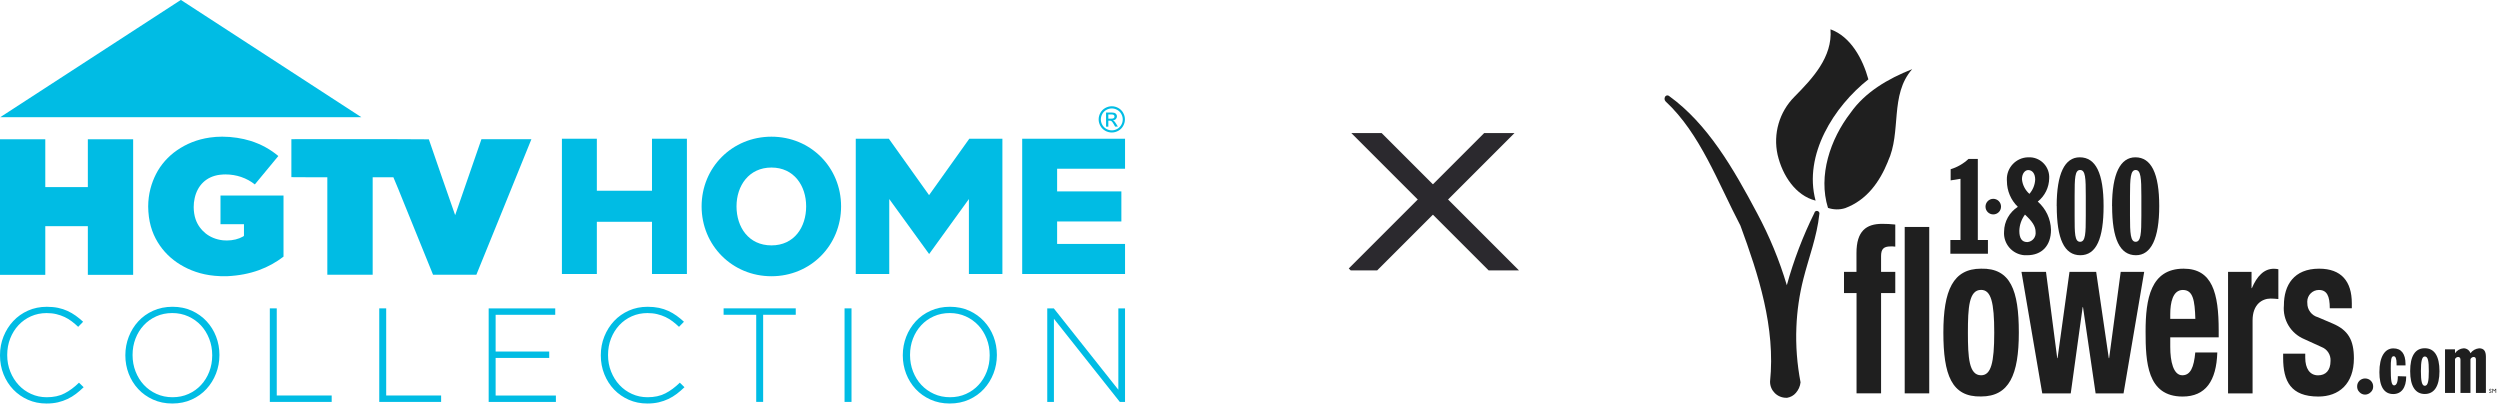 <svg width="285" height="46" viewBox="0 0 285 46" fill="none" xmlns="http://www.w3.org/2000/svg">
<g clip-path="url(#clip0_2646_444)">
<path d="M25.07 19.925C25.289 19.898 25.503 19.884 25.717 19.884C26.358 19.884 26.962 19.998 27.468 20.167C28.083 20.374 28.596 20.664 29.052 21.024C29.946 19.945 30.844 18.87 31.73 17.785C30.837 17.039 29.793 16.444 28.537 16.052C27.625 15.77 26.488 15.58 25.332 15.58C24.858 15.58 24.384 15.612 23.916 15.681C22.442 15.895 21.229 16.408 20.187 17.126C19.173 17.823 18.327 18.767 17.773 19.868C17.276 20.853 16.896 22.079 16.893 23.549C16.893 23.739 16.902 23.937 16.916 24.135C17.026 25.751 17.516 26.962 18.224 27.988C18.92 28.995 19.852 29.809 20.969 30.404C22.097 31.01 23.435 31.421 25.074 31.48H25.115L25.129 31.489H25.877C28.653 31.359 30.684 30.509 32.321 29.257V22.289H25.136V25.562H27.812V26.875C27.812 26.875 27.803 26.893 27.771 26.921C27.739 26.946 27.709 26.964 27.709 26.964C27.203 27.251 26.561 27.415 25.865 27.415C25.72 27.415 25.571 27.411 25.421 27.395C24.623 27.313 23.937 27.005 23.445 26.611C22.954 26.216 22.53 25.672 22.298 24.995C22.157 24.587 22.084 24.101 22.081 23.604C22.081 23.265 22.116 22.92 22.193 22.587C22.512 21.14 23.508 20.116 25.07 19.923" fill="#00BCE4"/>
<path d="M60.575 15.863V15.881C58.48 21.021 56.408 26.187 54.304 31.322H49.369C48.232 28.548 47.115 25.747 45.984 22.98C45.606 22.052 45.243 21.122 44.844 20.205H42.485V31.322H37.315V20.205C35.952 20.201 34.566 20.217 33.217 20.196V15.865C38.412 15.877 43.723 15.84 48.888 15.883C49.889 18.767 50.873 21.664 51.888 24.529C52.884 21.639 53.878 18.749 54.885 15.865H60.573L60.575 15.863Z" fill="#00BCE4"/>
<path d="M0 15.877H5.163V21.329H10.014V15.877H15.179V31.332H10.014V25.783H5.163V31.332H0V15.877Z" fill="#00BCE4"/>
<path d="M20.632 0H20.604C13.757 4.456 6.895 8.897 0.041 13.351V13.36H41.193C34.375 8.908 27.47 4.461 20.632 0Z" fill="#00BCE4"/>
<path d="M64.058 31.236H68.04V25.284H74.327V31.236H78.307V15.815H74.327V21.744H68.04V15.815H64.058V31.236Z" fill="#00BCE4"/>
<path d="M91.902 23.526C91.902 25.89 90.55 27.974 87.945 27.974C85.339 27.974 83.963 25.89 83.963 23.526C83.963 21.163 85.383 19.1 87.945 19.1C90.507 19.1 91.902 21.163 91.902 23.526ZM95.884 23.526C95.884 19.079 92.413 15.582 87.945 15.582C83.477 15.582 79.983 19.079 79.983 23.526C79.983 27.974 83.475 31.491 87.945 31.491C92.415 31.491 95.884 27.971 95.884 23.526Z" fill="#00BCE4"/>
<path d="M97.557 31.236H101.375V22.69L105.921 28.959L110.455 22.69V31.236H114.273V15.815H110.5L105.914 22.246L101.328 15.815H97.557V31.236Z" fill="#00BCE4"/>
<path d="M116.53 31.236H128.255V27.81H120.512V25.245H127.836V21.817H120.512V19.239H128.255V15.815H116.53V31.236Z" fill="#00BCE4"/>
<path d="M126.746 12.113C126.997 12.113 127.243 12.177 127.482 12.307C127.722 12.437 127.909 12.622 128.041 12.861C128.175 13.1 128.241 13.351 128.241 13.611C128.241 13.871 128.175 14.117 128.043 14.354C127.911 14.591 127.726 14.778 127.489 14.908C127.252 15.04 127.004 15.106 126.744 15.106C126.484 15.106 126.236 15.04 125.998 14.908C125.761 14.776 125.577 14.591 125.445 14.354C125.312 14.117 125.246 13.868 125.246 13.611C125.246 13.353 125.312 13.1 125.447 12.861C125.581 12.622 125.768 12.437 126.008 12.307C126.247 12.177 126.493 12.113 126.744 12.113H126.746ZM126.746 12.362C126.536 12.362 126.331 12.416 126.133 12.524C125.935 12.631 125.777 12.786 125.666 12.986C125.554 13.187 125.497 13.394 125.497 13.613C125.497 13.832 125.552 14.035 125.663 14.233C125.775 14.431 125.928 14.584 126.126 14.696C126.324 14.808 126.532 14.862 126.746 14.862C126.96 14.862 127.168 14.808 127.366 14.696C127.564 14.584 127.719 14.431 127.829 14.233C127.938 14.035 127.993 13.83 127.993 13.613C127.993 13.397 127.936 13.187 127.824 12.986C127.713 12.786 127.558 12.633 127.357 12.524C127.156 12.414 126.954 12.362 126.744 12.362H126.746ZM126.09 14.438V12.827H126.644C126.833 12.827 126.97 12.843 127.054 12.872C127.138 12.902 127.207 12.954 127.257 13.027C127.307 13.1 127.332 13.18 127.332 13.264C127.332 13.383 127.291 13.486 127.207 13.572C127.122 13.659 127.011 13.709 126.871 13.718C126.928 13.741 126.974 13.771 127.008 13.802C127.072 13.866 127.152 13.973 127.245 14.121L127.441 14.436H127.125L126.981 14.183C126.869 13.982 126.778 13.859 126.71 13.809C126.662 13.773 126.593 13.755 126.502 13.755H126.349V14.438H126.09ZM126.349 13.531H126.664C126.814 13.531 126.917 13.508 126.972 13.463C127.026 13.417 127.054 13.358 127.054 13.285C127.054 13.237 127.04 13.194 127.015 13.157C126.99 13.121 126.951 13.091 126.906 13.073C126.86 13.055 126.771 13.046 126.646 13.046H126.349V13.531Z" fill="#00BCE4"/>
<path d="M5.302 46.001C4.541 46.001 3.836 45.86 3.191 45.575C2.546 45.29 1.988 44.902 1.516 44.41C1.044 43.917 0.672 43.336 0.403 42.666C0.134 41.996 0 41.28 0 40.519V40.489C0 39.737 0.134 39.026 0.403 38.356C0.672 37.685 1.044 37.1 1.516 36.596C1.988 36.092 2.548 35.698 3.198 35.408C3.848 35.119 4.559 34.975 5.332 34.975C5.808 34.975 6.241 35.016 6.626 35.096C7.012 35.178 7.37 35.294 7.7 35.447C8.031 35.6 8.341 35.78 8.63 35.987C8.92 36.195 9.202 36.427 9.476 36.68L8.913 37.259C8.678 37.036 8.436 36.828 8.181 36.635C7.928 36.441 7.654 36.277 7.365 36.14C7.076 36.003 6.761 35.894 6.421 35.812C6.082 35.73 5.712 35.691 5.316 35.691C4.675 35.691 4.083 35.812 3.533 36.056C2.984 36.3 2.51 36.637 2.109 37.068C1.707 37.498 1.393 38.005 1.165 38.584C0.937 39.163 0.823 39.787 0.823 40.457V40.487C0.823 41.157 0.939 41.784 1.174 42.367C1.406 42.951 1.726 43.459 2.127 43.89C2.528 44.321 3.002 44.663 3.551 44.911C4.101 45.16 4.693 45.285 5.334 45.285C6.107 45.285 6.777 45.142 7.344 44.852C7.912 44.563 8.466 44.155 9.004 43.626L9.537 44.143C9.252 44.417 8.961 44.67 8.662 44.898C8.363 45.126 8.042 45.322 7.702 45.483C7.363 45.645 6.996 45.773 6.606 45.864C6.214 45.955 5.781 46.001 5.304 46.001H5.302Z" fill="#00BCE4"/>
<path d="M19.638 46C18.835 46 18.104 45.85 17.445 45.551C16.784 45.252 16.221 44.851 15.754 44.347C15.286 43.844 14.926 43.262 14.671 42.604C14.418 41.943 14.29 41.247 14.29 40.516V40.486C14.29 39.754 14.42 39.057 14.678 38.391C14.937 37.725 15.3 37.14 15.767 36.631C16.234 36.123 16.8 35.72 17.465 35.421C18.131 35.122 18.865 34.972 19.667 34.972C20.47 34.972 21.213 35.122 21.869 35.421C22.523 35.72 23.084 36.121 23.552 36.625C24.019 37.128 24.379 37.71 24.634 38.368C24.887 39.029 25.015 39.725 25.015 40.456V40.486C25.015 41.218 24.885 41.915 24.628 42.581C24.368 43.246 24.005 43.832 23.538 44.341C23.071 44.849 22.508 45.252 21.846 45.551C21.186 45.85 20.449 46 19.638 46ZM19.667 45.284C20.328 45.284 20.935 45.161 21.489 44.91C22.043 44.662 22.519 44.322 22.92 43.889C23.321 43.458 23.634 42.952 23.857 42.373C24.08 41.794 24.192 41.174 24.192 40.516V40.486C24.192 39.825 24.078 39.205 23.85 38.619C23.622 38.036 23.308 37.527 22.907 37.096C22.505 36.666 22.024 36.321 21.466 36.068C20.907 35.815 20.299 35.688 19.638 35.688C18.977 35.688 18.37 35.813 17.816 36.062C17.262 36.31 16.786 36.65 16.385 37.083C15.984 37.514 15.671 38.02 15.448 38.599C15.225 39.178 15.113 39.798 15.113 40.456V40.486C15.113 41.147 15.227 41.767 15.455 42.353C15.683 42.936 15.997 43.445 16.399 43.876C16.8 44.306 17.278 44.651 17.839 44.904C18.398 45.157 19.006 45.284 19.667 45.284Z" fill="#00BCE4"/>
<path d="M30.757 35.154H31.55V45.086H37.812V45.818H30.759V35.154H30.757Z" fill="#00BCE4"/>
<path d="M43.233 35.154H44.026V45.086H50.288V45.818H43.235V35.154H43.233Z" fill="#00BCE4"/>
<path d="M55.711 35.154H63.297V35.886H56.502V40.076H62.611V40.807H56.502V45.088H63.372V45.82H55.708V35.157L55.711 35.154Z" fill="#00BCE4"/>
<path d="M73.794 46C73.032 46 72.328 45.859 71.683 45.574C71.038 45.289 70.479 44.901 70.007 44.409C69.536 43.916 69.164 43.335 68.895 42.665C68.626 41.995 68.492 41.279 68.492 40.518V40.488C68.492 39.736 68.626 39.025 68.895 38.355C69.164 37.684 69.536 37.099 70.007 36.595C70.479 36.091 71.04 35.697 71.692 35.407C72.342 35.118 73.053 34.974 73.826 34.974C74.302 34.974 74.735 35.015 75.12 35.095C75.505 35.177 75.863 35.293 76.194 35.446C76.525 35.599 76.835 35.779 77.124 35.986C77.413 36.194 77.696 36.426 77.97 36.679L77.407 37.258C77.172 37.035 76.93 36.827 76.675 36.634C76.422 36.44 76.148 36.276 75.859 36.139C75.569 36.002 75.255 35.893 74.915 35.811C74.576 35.729 74.206 35.69 73.81 35.69C73.169 35.69 72.576 35.811 72.027 36.055C71.478 36.298 71.004 36.636 70.602 37.067C70.201 37.498 69.887 38.004 69.659 38.583C69.431 39.161 69.317 39.786 69.317 40.456V40.486C69.317 41.156 69.433 41.783 69.668 42.367C69.9 42.95 70.219 43.458 70.621 43.889C71.022 44.32 71.496 44.662 72.045 44.91C72.595 45.159 73.187 45.284 73.828 45.284C74.598 45.284 75.271 45.141 75.838 44.851C76.406 44.562 76.96 44.154 77.498 43.625L78.031 44.142C77.746 44.416 77.454 44.669 77.156 44.897C76.857 45.125 76.536 45.321 76.196 45.483C75.857 45.644 75.49 45.772 75.1 45.863C74.708 45.954 74.275 46 73.798 46H73.794Z" fill="#00BCE4"/>
<path d="M86.208 35.884H82.49V35.152H90.716V35.884H86.999V45.816H86.208V35.884Z" fill="#00BCE4"/>
<path d="M96.279 35.154H97.072V45.818H96.279V35.154Z" fill="#00BCE4"/>
<path d="M108.266 46C107.464 46 106.732 45.85 106.074 45.551C105.412 45.252 104.849 44.851 104.382 44.347C103.915 43.844 103.555 43.262 103.299 42.604C103.046 41.943 102.919 41.247 102.919 40.516V40.486C102.919 39.754 103.049 39.057 103.306 38.391C103.566 37.725 103.929 37.14 104.396 36.631C104.863 36.123 105.428 35.72 106.094 35.421C106.76 35.122 107.494 34.972 108.296 34.972C109.098 34.972 109.841 35.122 110.498 35.421C111.152 35.72 111.713 36.121 112.18 36.625C112.648 37.128 113.008 37.71 113.263 38.368C113.516 39.029 113.644 39.725 113.644 40.456V40.486C113.644 41.218 113.514 41.915 113.256 42.581C112.996 43.246 112.634 43.832 112.167 44.341C111.699 44.849 111.136 45.252 110.475 45.551C109.814 45.85 109.078 46 108.266 46ZM108.298 45.284C108.959 45.284 109.566 45.161 110.12 44.91C110.673 44.662 111.15 44.322 111.551 43.889C111.952 43.458 112.265 42.952 112.488 42.373C112.711 41.794 112.823 41.174 112.823 40.516V40.486C112.823 39.825 112.709 39.205 112.481 38.619C112.253 38.036 111.939 37.527 111.537 37.096C111.136 36.666 110.655 36.321 110.097 36.068C109.538 35.815 108.93 35.688 108.269 35.688C107.608 35.688 107.001 35.813 106.447 36.062C105.893 36.31 105.417 36.65 105.016 37.083C104.615 37.514 104.302 38.02 104.079 38.599C103.856 39.178 103.744 39.798 103.744 40.456V40.486C103.744 41.147 103.858 41.767 104.086 42.353C104.314 42.936 104.628 43.445 105.03 43.876C105.431 44.306 105.912 44.651 106.47 44.904C107.029 45.157 107.637 45.284 108.298 45.284Z" fill="#00BCE4"/>
<path d="M119.388 35.154H120.133L127.491 44.432V35.154H128.253V45.818H127.658L120.147 36.342V45.818H119.386V35.154H119.388Z" fill="#00BCE4"/>
</g>
<g clip-path="url(#clip1_2646_444)">
<path d="M155.499 14.889L171.74 31.131" stroke="#2B292E" stroke-width="2.445" stroke-miterlimit="10" stroke-linecap="square"/>
<path d="M171.205 14.889L155.489 30.605" stroke="#2B292E" stroke-width="2.445" stroke-miterlimit="10" stroke-linecap="square"/>
</g>
<path fill-rule="evenodd" clip-rule="evenodd" d="M222.342 27.358H223.496V20.382L222.374 20.564V19.292C223.132 19.063 223.835 18.66 224.412 18.115H225.471V27.358H226.624V28.923H222.342V27.358Z" fill="#1F1F1F"/>
<path fill-rule="evenodd" clip-rule="evenodd" d="M230.85 24.467C231.648 25.209 232.059 25.77 232.059 26.45C232.122 27.019 231.719 27.532 231.151 27.595C231.127 27.595 231.111 27.595 231.087 27.595C230.495 27.595 230.203 27.153 230.203 26.323C230.218 25.652 230.448 24.996 230.85 24.459V24.467ZM231.356 22.104C230.866 21.67 230.558 21.069 230.503 20.422C230.503 19.774 230.858 19.387 231.214 19.387C231.688 19.387 232.012 19.797 232.012 20.477C231.98 21.077 231.751 21.646 231.356 22.096V22.104ZM230.029 23.582C229.073 24.198 228.48 25.249 228.465 26.387C228.354 27.777 229.389 28.986 230.779 29.096C230.882 29.104 230.993 29.104 231.095 29.096C232.746 29.096 233.813 28.03 233.813 26.197C233.781 24.956 233.236 23.795 232.304 22.981C233.118 22.334 233.592 21.362 233.608 20.327C233.679 19.07 232.715 18.004 231.467 17.933C231.372 17.933 231.277 17.933 231.19 17.933C229.823 17.972 228.749 19.11 228.781 20.477C228.781 20.532 228.781 20.595 228.789 20.651C228.789 21.749 229.239 22.808 230.029 23.574V23.582Z" fill="#1F1F1F"/>
<path fill-rule="evenodd" clip-rule="evenodd" d="M236.507 22.334C236.507 20.295 236.538 19.379 237.131 19.379C237.747 19.379 237.779 20.295 237.779 22.334V24.609C237.779 26.616 237.747 27.564 237.131 27.564C236.515 27.564 236.507 26.616 236.507 24.609V22.334ZM234.469 23.487C234.469 27.24 235.33 29.096 237.155 29.096C238.98 29.096 239.809 27.208 239.809 23.487C239.809 19.766 238.924 17.933 237.091 17.933C235.377 17.933 234.461 19.797 234.461 23.487H234.469Z" fill="#1F1F1F"/>
<path fill-rule="evenodd" clip-rule="evenodd" d="M242.819 22.334C242.819 20.295 242.882 19.379 243.467 19.379C244.051 19.379 244.115 20.295 244.115 22.334V24.609C244.115 26.616 244.059 27.564 243.467 27.564C242.874 27.564 242.819 26.616 242.819 24.609V22.334ZM240.781 23.487C240.781 27.24 241.666 29.096 243.498 29.096C245.213 29.096 246.153 27.208 246.153 23.487C246.153 19.766 245.236 17.933 243.435 17.933C241.721 17.933 240.773 19.797 240.773 23.487H240.781Z" fill="#1F1F1F"/>
<path fill-rule="evenodd" clip-rule="evenodd" d="M228.117 23.558C228.117 24.048 227.722 24.443 227.232 24.443C226.742 24.443 226.347 24.048 226.347 23.558C226.347 23.068 226.742 22.665 227.232 22.665C227.722 22.665 228.117 23.06 228.117 23.55V23.558Z" fill="#1F1F1F"/>
<path fill-rule="evenodd" clip-rule="evenodd" d="M215.224 18.415C214.276 20.738 212.823 22.8 210.358 23.724C209.718 23.93 209.023 23.914 208.391 23.7C207.245 20.035 208.652 15.855 210.966 12.861C212.609 10.522 215.177 8.997 217.989 7.883C215.398 10.838 216.804 15.018 215.216 18.415H215.224Z" fill="#1F1F1F"/>
<path fill-rule="evenodd" clip-rule="evenodd" d="M212.996 9.045C209.086 12.134 205.57 17.633 206.977 22.871C204.686 22.294 203.193 19.987 202.647 17.648C202.118 15.255 202.837 12.766 204.567 11.028C206.605 8.966 208.928 6.508 208.675 3.34C210.99 4.178 212.349 6.714 212.996 9.045Z" fill="#1F1F1F"/>
<path d="M211.638 33.41H210.216V30.993H211.638V28.836C211.638 26.339 212.752 25.518 214.561 25.518C215.058 25.518 215.564 25.541 216.062 25.597V28.117C215.88 28.093 215.698 28.085 215.517 28.093C214.727 28.093 214.442 28.401 214.442 29.199V30.993H216.062V33.41H214.442V44.843H211.646V33.403L211.638 33.41Z" fill="#1F1F1F"/>
<path d="M219.933 25.873H217.136V44.843H219.933V25.873Z" fill="#1F1F1F"/>
<path d="M225.842 30.629C229.207 30.55 230.147 33.102 230.147 37.914C230.147 42.725 229.049 45.198 225.842 45.198C222.476 45.277 221.544 42.725 221.544 37.914C221.544 33.102 222.642 30.629 225.842 30.629ZM225.842 42.781C226.979 42.781 227.343 41.366 227.343 37.914C227.343 34.461 226.979 33.047 225.842 33.047C224.459 33.047 224.341 35.077 224.341 37.914C224.341 40.75 224.459 42.781 225.842 42.781Z" fill="#1F1F1F"/>
<path d="M230.448 30.993H233.244L234.524 40.829H234.563L235.922 30.993H238.964L240.402 40.829H240.441L241.76 30.993H244.438L242.084 44.85H238.901L237.463 35.014H237.423L236.064 44.85H232.818L230.448 30.993Z" fill="#1F1F1F"/>
<path d="M247.409 38.459V39.565C247.409 41.185 247.757 42.781 248.784 42.781C249.716 42.781 250.103 41.88 250.261 40.181H252.773C252.67 43.405 251.454 45.206 248.815 45.206C244.755 45.206 244.597 41.24 244.597 37.787C244.597 34.082 245.165 30.629 248.934 30.629C252.204 30.629 252.931 33.41 252.931 37.661V38.459H247.393H247.409ZM250.269 36.349C250.206 34.24 250.008 33.055 248.847 33.055C247.685 33.055 247.409 34.524 247.409 35.812V36.349H250.269Z" fill="#1F1F1F"/>
<path d="M253.997 30.993H256.676V32.849H256.715C257.284 31.506 258.074 30.637 259.227 30.637C259.401 30.637 259.567 30.661 259.733 30.692V34.09C259.448 34.066 259.148 34.035 258.864 34.035C257.892 34.035 256.794 34.682 256.794 36.531V44.85H253.997V30.993Z" fill="#1F1F1F"/>
<path d="M262.798 40.316V40.782C262.798 41.99 263.304 42.788 264.259 42.788C265.113 42.788 265.681 42.251 265.681 41.137C265.721 40.45 265.31 39.81 264.67 39.565L262.695 38.664C261.155 38.024 260.207 36.46 260.365 34.801C260.365 32.51 261.502 30.629 264.378 30.629C266.914 30.629 268.107 32.075 268.107 34.572V35.141H265.595C265.595 33.75 265.271 33.055 264.354 33.055C263.62 33.055 263.027 33.655 263.027 34.39C263.027 34.445 263.027 34.493 263.035 34.548C263.019 35.306 263.525 35.97 264.252 36.168L265.934 36.887C267.696 37.637 268.344 38.767 268.344 40.853C268.344 43.76 266.637 45.206 264.291 45.206C261.147 45.206 260.278 43.452 260.278 40.805V40.316H262.798Z" fill="#1F1F1F"/>
<path fill-rule="evenodd" clip-rule="evenodd" d="M268.715 44.06C268.707 43.816 268.802 43.578 268.976 43.405C269.15 43.239 269.379 43.144 269.616 43.144C269.861 43.144 270.098 43.231 270.272 43.405C270.445 43.578 270.548 43.816 270.54 44.06C270.548 44.305 270.453 44.534 270.272 44.7C270.098 44.882 269.861 44.985 269.616 44.985C269.371 44.985 269.142 44.882 268.976 44.7C268.802 44.534 268.707 44.297 268.715 44.06Z" fill="#1F1F1F"/>
<path fill-rule="evenodd" clip-rule="evenodd" d="M272.831 44.922C271.796 44.922 271.251 44.084 271.251 42.433C271.251 40.655 271.875 39.715 272.847 39.715C273.74 39.715 274.229 40.323 274.229 41.493V41.659H273.21V41.445C273.21 40.884 273.092 40.608 272.878 40.608C272.578 40.608 272.547 41.066 272.547 41.99C272.547 43.326 272.61 43.934 272.926 43.934C273.187 43.934 273.352 43.602 273.352 42.947V42.883L274.308 42.915C274.308 44.218 273.747 44.922 272.823 44.922H272.831Z" fill="#1F1F1F"/>
<path fill-rule="evenodd" clip-rule="evenodd" d="M276.426 40.639C276.805 40.639 276.884 41.169 276.884 42.314C276.884 43.46 276.781 43.981 276.426 43.981C276.094 43.981 275.983 43.436 275.983 42.314C275.983 41.177 276.102 40.639 276.426 40.639ZM274.759 42.314C274.759 44.029 275.351 44.914 276.426 44.914C277.5 44.914 278.1 44.029 278.1 42.314C278.1 40.6 277.524 39.699 276.426 39.699C275.328 39.699 274.759 40.584 274.759 42.314Z" fill="#1F1F1F"/>
<path fill-rule="evenodd" clip-rule="evenodd" d="M278.732 39.826H279.87V40.268C280.091 39.944 280.447 39.739 280.842 39.707C281.197 39.699 281.521 39.928 281.632 40.268C281.869 39.944 282.224 39.747 282.619 39.707C283.164 39.707 283.393 40.023 283.393 40.679V44.795H282.256V41.003C282.256 40.805 282.177 40.695 281.995 40.695C281.837 40.703 281.703 40.797 281.632 40.94V44.795H280.494V41.003C280.494 40.805 280.391 40.695 280.233 40.695C280.075 40.695 279.933 40.797 279.87 40.94V44.795H278.732V39.826Z" fill="#1F1F1F"/>
<path fill-rule="evenodd" clip-rule="evenodd" d="M284.002 44.432C284.002 44.432 283.931 44.384 283.891 44.384C283.852 44.384 283.82 44.408 283.82 44.44C283.82 44.527 284.025 44.527 284.025 44.677C284.025 44.748 283.97 44.803 283.899 44.803C283.852 44.803 283.804 44.787 283.765 44.764V44.677C283.796 44.716 283.836 44.74 283.891 44.748C283.931 44.748 283.962 44.724 283.97 44.685C283.97 44.59 283.773 44.582 283.773 44.448C283.773 44.377 283.828 44.321 283.899 44.321C283.899 44.321 283.907 44.321 283.915 44.321C283.954 44.321 283.986 44.337 284.018 44.361V44.44L284.002 44.432Z" fill="#1F1F1F"/>
<path fill-rule="evenodd" clip-rule="evenodd" d="M284.563 44.787H284.492V44.424L284.349 44.606H284.334L284.191 44.424V44.787H284.128V44.321H284.191L284.342 44.519L284.5 44.321H284.563V44.787Z" fill="#1F1F1F"/>
<path d="M207.206 24.056C207.056 24.009 206.898 24.087 206.85 24.23C206.85 24.23 206.85 24.245 206.85 24.253C205.539 26.9 204.48 29.665 203.698 32.517C202.853 29.673 201.715 26.932 200.317 24.317C197.599 19.197 194.684 14.14 190.292 10.957C190.173 10.846 189.984 10.846 189.865 10.964C189.85 10.98 189.834 10.996 189.826 11.02C189.715 11.194 189.739 11.423 189.889 11.573C193.823 15.231 195.846 20.825 198.413 25.731C200.467 31.332 202.418 37.297 201.786 43.515C201.786 44.534 202.624 45.356 203.643 45.348C203.675 45.348 203.698 45.348 203.73 45.348C204.117 45.285 204.48 45.087 204.733 44.787C205.025 44.447 205.215 44.037 205.262 43.586C204.867 41.516 204.702 39.415 204.788 37.313C204.86 35.449 205.128 33.6 205.586 31.791C206.203 29.349 207.135 26.971 207.403 24.419C207.451 24.269 207.372 24.111 207.222 24.064C207.222 24.064 207.214 24.064 207.206 24.064V24.056Z" fill="#1F1F1F"/>
<defs>
<clipPath id="clip0_2646_444">
<rect width="128.255" height="46" fill="white"/>
</clipPath>
<clipPath id="clip1_2646_444">
<rect width="35.577" height="15.654" fill="white" transform="translate(145.255 15.173)"/>
</clipPath>
</defs>
</svg>
